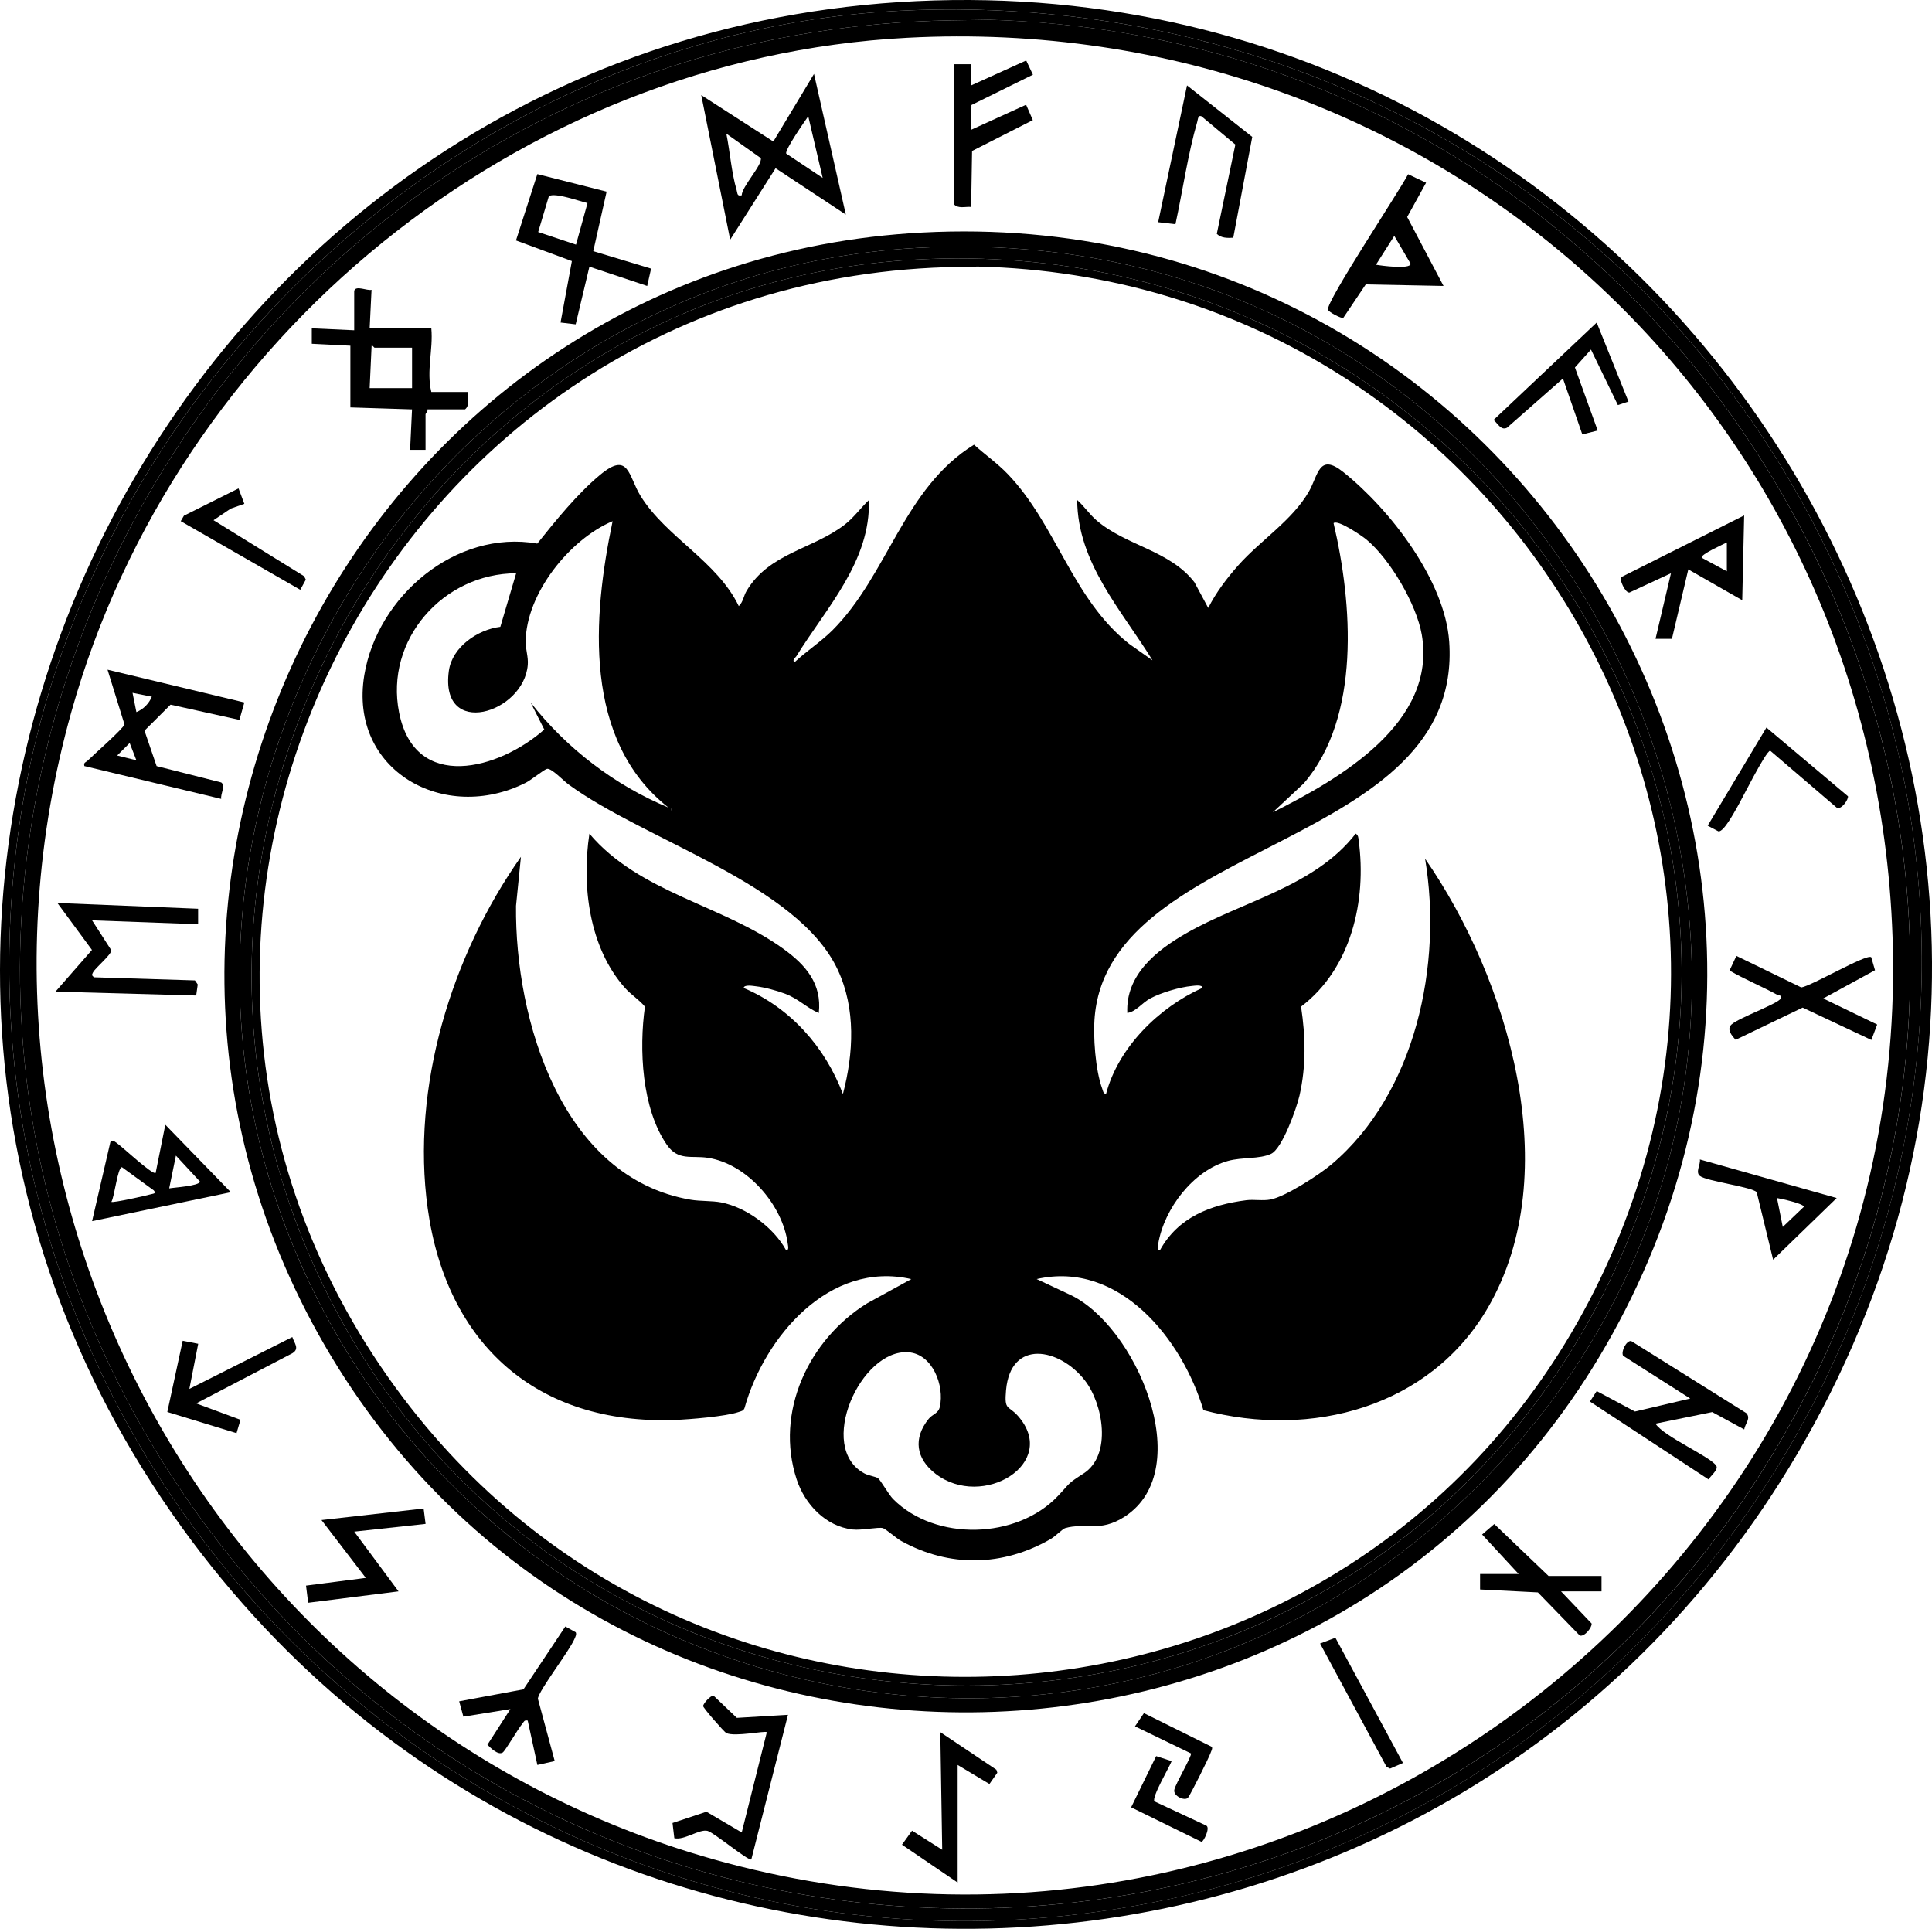 <?xml version="1.0" encoding="UTF-8"?>
<svg id="Calque_2" data-name="Calque 2" xmlns="http://www.w3.org/2000/svg" viewBox="0 0 620.44 619.4">
  <g id="Calque_1-2" data-name="Calque 1">
    <g>
      <path d="M294.41.36c242.53-11.38,406.01,249.11,285.41,461.94-111.41,196.61-388.86,211.67-521.4,28.23C-84.89,292.2,51.37,11.77,294.41.36ZM288.84,3.46C147.05,10.62,25.94,126.22,6.12,265.6c-30.11,211.81,159.57,389.11,369.01,344.32,186.56-39.9,293.31-244.01,217.29-420.68C540.34,68.19,420.34-3.19,288.84,3.46Z"/>
      <path d="M288.84,3.46c131.5-6.65,251.51,64.74,303.59,185.79,76.02,176.67-30.73,380.78-217.29,420.68C165.69,654.71-23.99,477.42,6.12,265.6,25.94,126.22,147.05,10.62,288.84,3.46ZM304.93,6.55C64.35,10.71-78.61,284.27,61.87,483.99c124.44,176.92,389.73,170.75,504.71-12.63,125.53-200.22-15.96-458.26-248.8-465.01l-12.84.21Z"/>
      <path d="M304.93,6.55l12.84-.21c232.83,6.75,374.33,264.79,248.8,465.01-114.98,183.39-380.26,189.55-504.71,12.63C-78.61,284.27,64.35,10.71,304.93,6.55ZM291.31,12.13C166.27,18.69,56.52,108.75,22.93,228.54c-45.02,160.56,50.21,326.84,210.18,369.63,192.64,51.53,381.44-98.75,374.66-297.34C601.97,131,460.98,3.21,291.31,12.13Z"/>
      <path d="M296.26,74.67c189.39-9.9,314.58,192.47,219.39,357.53-89.69,155.52-316.69,157.12-409.21,3.49C14.12,282.39,117.98,83.98,296.26,74.67ZM294.41,79.62C133.78,88.45,30.66,261.77,97.75,408.47c65.32,142.84,251.87,183.31,368.9,76.26,162.83-148.95,48.01-417.22-172.25-405.11Z"/>
      <path d="M271.63,68.91l-22.56-14.89-14.58,22.95-9.29-46.44,23.15,14.91,13.06-21.71,10.22,45.18ZM264.2,57.14l-4.64-19.81c-1.23,1.74-7.47,10.69-7.09,11.98l11.73,7.82ZM238.19,62.72c.12-2.93,6.7-9.76,6.13-11.95l-11.06-7.86c1.17,5.79,1.64,12.47,3.29,18.09.33,1.13.09,2.08,1.64,1.72Z"/>
      <path d="M113.76,93.37c.53-1.8,4.12.06,5.56-.3l-.61,12.38h19.81c.63,6.84-1.65,13.69,0,20.43h11.76c-.17,1.87.69,4.25-.93,5.57h-12.07c.2.61-.62,1.34-.62,1.55v11.46h-4.96s.62-13,.62-13l-19.8-.63v-19.82l-12.39-.62v-4.96s13.62.62,13.62.62v-12.69ZM132.33,111.64h-12.07c-.13,0-.7-.93-.92-.62l-.63,13.62h13.62v-13Z"/>
      <path d="M78.47,225.58l-1.59,5.59-22.11-4.89-8.37,8.35,3.89,11.38,20.76,5.25c1.47,1.07-.29,3.7-.01,5.28l-43.95-10.54c-.31-1.2.49-1.19,1.04-1.74,1.71-1.71,11.6-10.4,11.84-11.65l-5.44-17.56,43.95,10.53ZM48.75,223.72l-6.19-1.24,1.24,6.19c2.24-.92,4.03-2.71,4.95-4.95ZM43.8,244.15l-2.16-5.56-4.02,4.02,6.18,1.54Z"/>
      <path d="M194.81,61.53l-4.29,19.13,18.57,5.6-1.25,5.57-18.56-6.19-4.41,18.51-4.86-.58,3.64-19.73-17.95-6.63,6.86-21.3,22.24,5.63ZM188.67,65.21c-2.47-.55-10.5-3.5-12.41-2.21l-3.43,11.51,12.15,4.05,3.69-13.35Z"/>
      <path d="M560.12,459.02l-10.25-5.57-18.22,3.72c2.53,4.12,17.97,10.72,19.55,13.6.67,1.22-1.94,3.24-2.51,4.32l-38.1-25.02,2.17-3.36,12.28,6.56,17.76-4.17-21.55-13.73c-.76-1.3.99-4.89,2.56-4.75l36.95,23.13c1.66,1.68-.38,3.47-.62,5.26Z"/>
      <path d="M63.62,291.83v4.96s-34.05-1.24-34.05-1.24l6.18,9.61c-.04,1.51-5.07,5.56-5.88,7.09-.44.84-.41.97.3,1.58l32.43,1,.9,1.3-.5,3.55-45.19-1.24,11.72-13.39-11.1-15.08,45.2,1.85Z"/>
      <path d="M463.55,91.82l-24.95-.49-7.22,10.75c-.56.27-4.64-1.8-4.91-2.62-.79-2.4,23.1-38.35,25.73-43.51l5.77,2.73-6.07,11,11.66,22.12ZM441.88,85.01c1.67.31,11.04,1.55,11.13-.3l-5.25-8.97-5.88,9.27Z"/>
      <path d="M560.12,165.51l-.62,27.24-17.32-9.9-5.26,22.3h-5.27s4.96-21.06,4.96-21.06l-13.34,6.19c-1.44.1-3.23-4.2-2.72-4.91l39.58-19.86ZM554.56,183.47v-9.29c-.88.51-8.74,3.93-8.05,4.94l8.05,4.34Z"/>
      <path d="M74.14,382.85l-44.57,9.29,5.87-25.39c.63-1,1.45-.08,2.12.36,1.62,1.07,11.41,10.3,12.42,9.55l3.11-15.48,21.04,21.67ZM54.33,381.62c1.54-.3,9.57-.75,9.9-2.17l-7.74-8.35-2.16,10.52ZM49.37,382.25l-10.21-7.43c-1.41.02-2.39,9.57-3.4,11.13.52.39,11.14-1.99,12.72-2.45.71-.21,1.81-.17.9-1.24Z"/>
      <path d="M600.92,307.37l1.22,4.19-16.62,9.07,17.32,8.37-1.87,4.95-22.07-10.39-21.51,10.34c-1.26-1.34-2.99-3.4-1.33-4.92,2.36-2.16,15.03-6.69,15.81-8.35.29-1.26-.52-.83-1.22-1.22-4.99-2.73-10.3-4.88-15.23-7.74l2.2-4.71,20.85,10.13c3.29-.49,20.9-10.83,22.43-9.72Z"/>
      <path d="M396.06,76.34c-1.87.11-3.87.15-5.3-1.24l5.96-28.68-10.88-9.09c-1.12-.47-1.14,1.05-1.34,1.73-3.03,10.42-4.7,22.27-7.02,32.94l-5.55-.65,9.27-43.93,20.95,16.54-6.1,32.38Z"/>
      <path d="M253.05,550.67l-11.77,46.44c-.86.66-12.01-8.66-14.08-9.17-2.64-.65-7.53,3.13-10.65,2.35l-.58-4.88,10.89-3.62,11.34,6.66,8.06-32.2c-.54-.54-10.21,1.55-12.99.29-.69-.31-7.46-8.08-7.46-8.66,0-.88,2.46-3.52,3.34-3.36l7.48,7.13,16.43-.98Z"/>
      <path d="M306.3,20.61h5.58s0,6.81,0,6.81l17.67-8,2.16,4.56-19.74,9.74-.1,7.95,17.65-8.04,2.16,4.94-19.51,9.91-.3,17.97c-1.87-.17-4.26.68-5.57-.93V20.61Z"/>
      <path d="M184.87,524.13c.39.67-.12,1.55-.4,2.21-1.72,3.99-11.42,16.45-11.74,19.14l5.41,20.04-5.57,1.25-3.1-14.24c-1.15-.27-1.2.38-1.75,1.03-1.36,1.59-5.43,8.66-6.29,9.22-1.48.95-3.87-1.46-4.9-2.5l7.37-11.45-15.09,2.43-1.35-4.93,20.64-3.84,13.45-20.18,3.33,1.84Z"/>
      <path d="M522.97,128.95l-3.41,1.12-8.64-17.82-5.15,5.76,7.31,20.24-4.94,1.25-6.22-17.96-17.96,15.81c-1.93,1-3.03-1.43-4.31-2.5l33.11-31.27,10.2,25.36Z"/>
      <polygon points="136.04 484.42 136.67 489.36 113.76 491.85 127.99 511.03 98.96 514.69 98.28 509.18 117.47 506.7 103.24 488.13 136.04 484.42"/>
      <path d="M514.31,506.08v4.95h-13l9.81,10.31c.23,1.17-2.24,4.36-3.8,3.87l-13.45-13.85-18.56-.94v-4.96h12.39l-11.74-12.69,3.91-3.36,17.42,16.67h17.03Z"/>
      <path d="M93.88,429.35c.6,1.96,2.42,3.72.04,5.19l-30.92,16.12,14.23,5.27-1.27,4.29-22.23-6.8,4.94-22.87,4.98.97-2.84,14.49,33.06-16.65Z"/>
      <path d="M589.84,384.72l-20.42,19.81-5.27-21.68c-1.47-1.72-16.11-3.5-18.27-5.25-1.49-1.21.3-3.67.01-5.27l43.95,12.39ZM572.52,394l6.8-6.49c-.25-1.02-7.2-2.55-8.66-2.79l1.86,9.28Z"/>
      <polygon points="307.54 566.77 307.54 604.54 289.66 592.38 292.89 587.88 302.58 594.01 301.97 556.24 319.98 568.3 320.28 569.27 317.75 572.89 307.54 566.77"/>
      <path d="M548.4,265.15l18.87-31.52,26.19,22.07c.2,1.03-2.18,4.49-3.61,3.66l-21.36-18.29c-1.39-.02-9.3,15.97-10.73,18.36-.92,1.55-4.2,7.72-5.88,7.55l-3.47-1.83Z"/>
      <polygon points="76.6 156.84 78.47 161.79 74.11 163.32 68.57 167.05 97.66 185.04 98.21 186.14 96.43 189.4 58.04 167.36 59.06 165.61 76.6 156.84"/>
      <polygon points="428.85 525.92 450.55 566.14 446.41 567.93 445.29 567.4 423.93 527.77 428.85 525.92"/>
      <path d="M382.45,563.06l-17.96-8.69,2.87-4.24,21.84,10.84c.22.77-.23,1.27-.42,1.89-.42,1.36-6.58,13.67-7.27,14.44-1.03,1.15-4.76-.53-4.4-2.51s5.83-11.08,5.34-11.74Z"/>
      <path d="M376.26,565.54c-.74,1.97-6.48,11.62-5.53,12.93l16.7,7.8c1.27.79-.93,5.16-1.57,5.2l-22.61-11.09,8.04-16.45,4.96,1.61Z"/>
      <path d="M294.41,79.62c220.25-12.11,335.07,256.16,172.25,405.11-117.03,107.05-303.58,66.58-368.9-76.26C30.66,261.77,133.78,88.45,294.41,79.62ZM294.41,83.34c-158.76,8.56-259.15,180-192.94,324.51,77.35,168.83,314.7,180.03,407.38,18.77,92.13-160.28-31.84-353.13-214.44-343.28Z"/>
      <path d="M294.41,83.34c182.6-9.84,306.57,183,214.44,343.28-92.69,161.26-330.04,150.06-407.38-18.77C35.26,263.34,135.65,91.89,294.41,83.34ZM303.69,85.81c-183.08,5.84-285.49,216.09-174.08,363.24,98.68,130.35,300.68,115.77,378.84-27.79,82.15-150.89-25.14-331.62-194.38-335.66l-10.37.21Z"/>
      <path d="M370.06,211.95c-9.98-16.13-24-31.22-24.14-51.39,2.24,1.98,3.89,4.53,6.18,6.51,9.48,8.19,23.57,9.64,31.48,19.91l4.43,8.25c2.48-4.93,5.95-9.51,9.6-13.63,7.06-7.98,17.38-14.47,22.71-23.73,3.03-5.27,3.2-12.56,11.04-6.3,15.01,11.98,32.67,34.78,34.04,54.51,4.6,66.29-108.57,63.34-113.83,120.2-.59,6.39.18,17.38,2.43,23.42.25.66.26,1.49,1.2,1.58,3.94-15,17.05-27.83,30.96-34.06,0-1.11-2.68-.67-3.39-.6-3.89.36-9.9,2.14-13.35,3.99-2.81,1.51-4.55,4.26-7.4,4.67-.57-12.17,9.28-20.03,18.77-25.49,18.11-10.42,41.32-14.96,54.58-32.09.87.57.83,1.25.95,2.15,2.62,19.34-2.39,41.19-18.5,53.4,1.45,9.64,1.67,19-.5,28.57-.92,4.06-5.54,17.05-9.13,18.71-3.81,1.76-9.23,1.01-13.84,2.28-11.18,3.09-20.46,15.3-22.39,26.53-.11.62-.5,2.28.56,2.11,5.86-10.58,16.22-14.54,27.64-16.02,2.58-.33,5.29.25,7.82-.23,4.8-.89,15.75-7.99,19.65-11.3,27.08-22.95,35.67-64.29,30.02-98.15,26.73,38.53,45.3,100.72,20.23,144.07-18.58,32.13-56.8,42.2-91.42,33.02-6.76-22.75-27.05-48.16-53.55-42.1l10.32,4.84c21.47,9.6,41.42,56.21,17.97,71.44-8.02,5.21-12.9,1.84-19.19,3.72-.72.22-3.24,2.7-4.58,3.47-15.35,8.85-32.48,9.23-48.05.62-1.47-.81-4.96-3.86-5.84-4.11-1.42-.41-6.9.77-9.69.45-8.71-1-15.37-8.1-18-16.06-7.14-21.68,3.91-45,22.62-56.58l14.18-7.78c-26.25-6.04-47.16,18.51-53.57,41.46-.37.9-1.1.95-1.88,1.22-4.06,1.42-15.73,2.37-20.36,2.55-44.54,1.68-73.48-24.49-79.49-67.92-5.39-38.94,7.59-81.2,29.94-112.92l-1.58,15.76c-.37,36.56,14.6,87.35,56.14,94.37,3.04.51,6.83.3,9.68.85,8.13,1.56,16.92,8.06,20.89,15.33,1.08.16.63-1.43.55-2.09-1.61-12.45-13.08-25.65-25.69-27.56-5.19-.79-9.5,1.08-13.14-4.19-8.07-11.69-8.95-30.73-7.03-44.34-1.88-2.29-4.37-3.74-6.39-6.01-11.58-12.95-13.98-32.96-11.44-49.54,16.06,19.03,42.82,22.87,62.35,37.02,7.08,5.13,12.38,11.15,11.31,20.57-4.05-1.77-6.44-4.55-10.82-6.2-2.68-1.01-6.55-2.07-9.37-2.39-.82-.09-3.78-.65-3.94.54,14.95,6.3,26.17,18.95,31.88,34.06,3.42-13.04,4.19-27.35-1.64-39.85-12.87-27.59-61.76-41.44-86.52-59.6-1.54-1.13-5.54-5.34-6.89-4.97-1.05.29-5.04,3.57-6.77,4.44-26.15,13.22-56.96-3.88-51.88-34.55,4.18-25.27,29.33-46.82,55.55-42.23,5.89-7.37,12.87-16,20.12-22.03,9.37-7.81,9.07.32,13.07,6.77,8.17,13.18,24.56,20.91,31.52,35.34,1.42-1.33,1.53-3.26,2.51-4.9,7.23-12.13,21.18-13.34,31.43-21.2,2.99-2.29,5.14-5.38,7.84-7.94.62,19.62-13.66,34.56-23.27,50.1-.33.53-1.55,1.34-.56,1.92,3.72-3.47,8.53-6.63,12.1-10.19,17.87-17.84,22.87-45.65,45.49-59.63,3.54,3.2,7.53,5.98,10.84,9.44,15.62,16.28,20.74,40.12,38.98,54.52l7.44,5.25ZM196.71,167.37c-13.83,5.84-27.78,23.3-27.9,38.69-.02,2.56.89,4.85.68,7.44-1.27,15.61-28.36,23.85-25.34,1.91,1.06-7.67,9.3-13.26,16.53-14.12l5.08-17.2c-23.44.08-42.24,21.36-37.59,44.72,5.12,25.78,32.12,18.27,46.62,5.45l-4.38-8.67c11.59,14.78,26.9,26.5,44.26,33.74-27.53-21.6-24.38-61.22-17.94-91.96ZM428.26,167.99c6.04,25.66,8.84,62.25-9.59,83.6l-9.92,9.27c21.41-10.73,52.78-28.7,47.83-57.11-1.69-9.69-10.2-24.25-17.79-30.51-1.41-1.16-9.14-6.49-10.53-5.25ZM215.6,259.63v.62c.4-.21.4-.41,0-.62ZM281.97,474.68c.73.53,3.52,5.36,4.8,6.66,13.56,13.7,39.77,13.01,52.97-.94,4.18-4.42,2.88-3.78,8.24-7.23,9.18-5.92,6.28-22.38.39-29.92-8.09-10.36-23.79-13.42-25.29,3.15-.61,6.77.69,4.71,3.88,8.35,13.27,15.18-11.46,30.14-26.54,18.5-6.27-4.84-7.24-11.35-2.18-17.63,1.2-1.5,3.09-1.67,3.58-3.85,1.53-6.76-2.29-16.97-10.1-17.53-15.37-1.11-29.61,30.65-14.12,38.92,1.35.72,3.62.99,4.35,1.53Z"/>
      <path d="M215.6,259.63c.4.21.4.41,0,.62v-.62Z"/>
    </g>
  </g>
</svg>